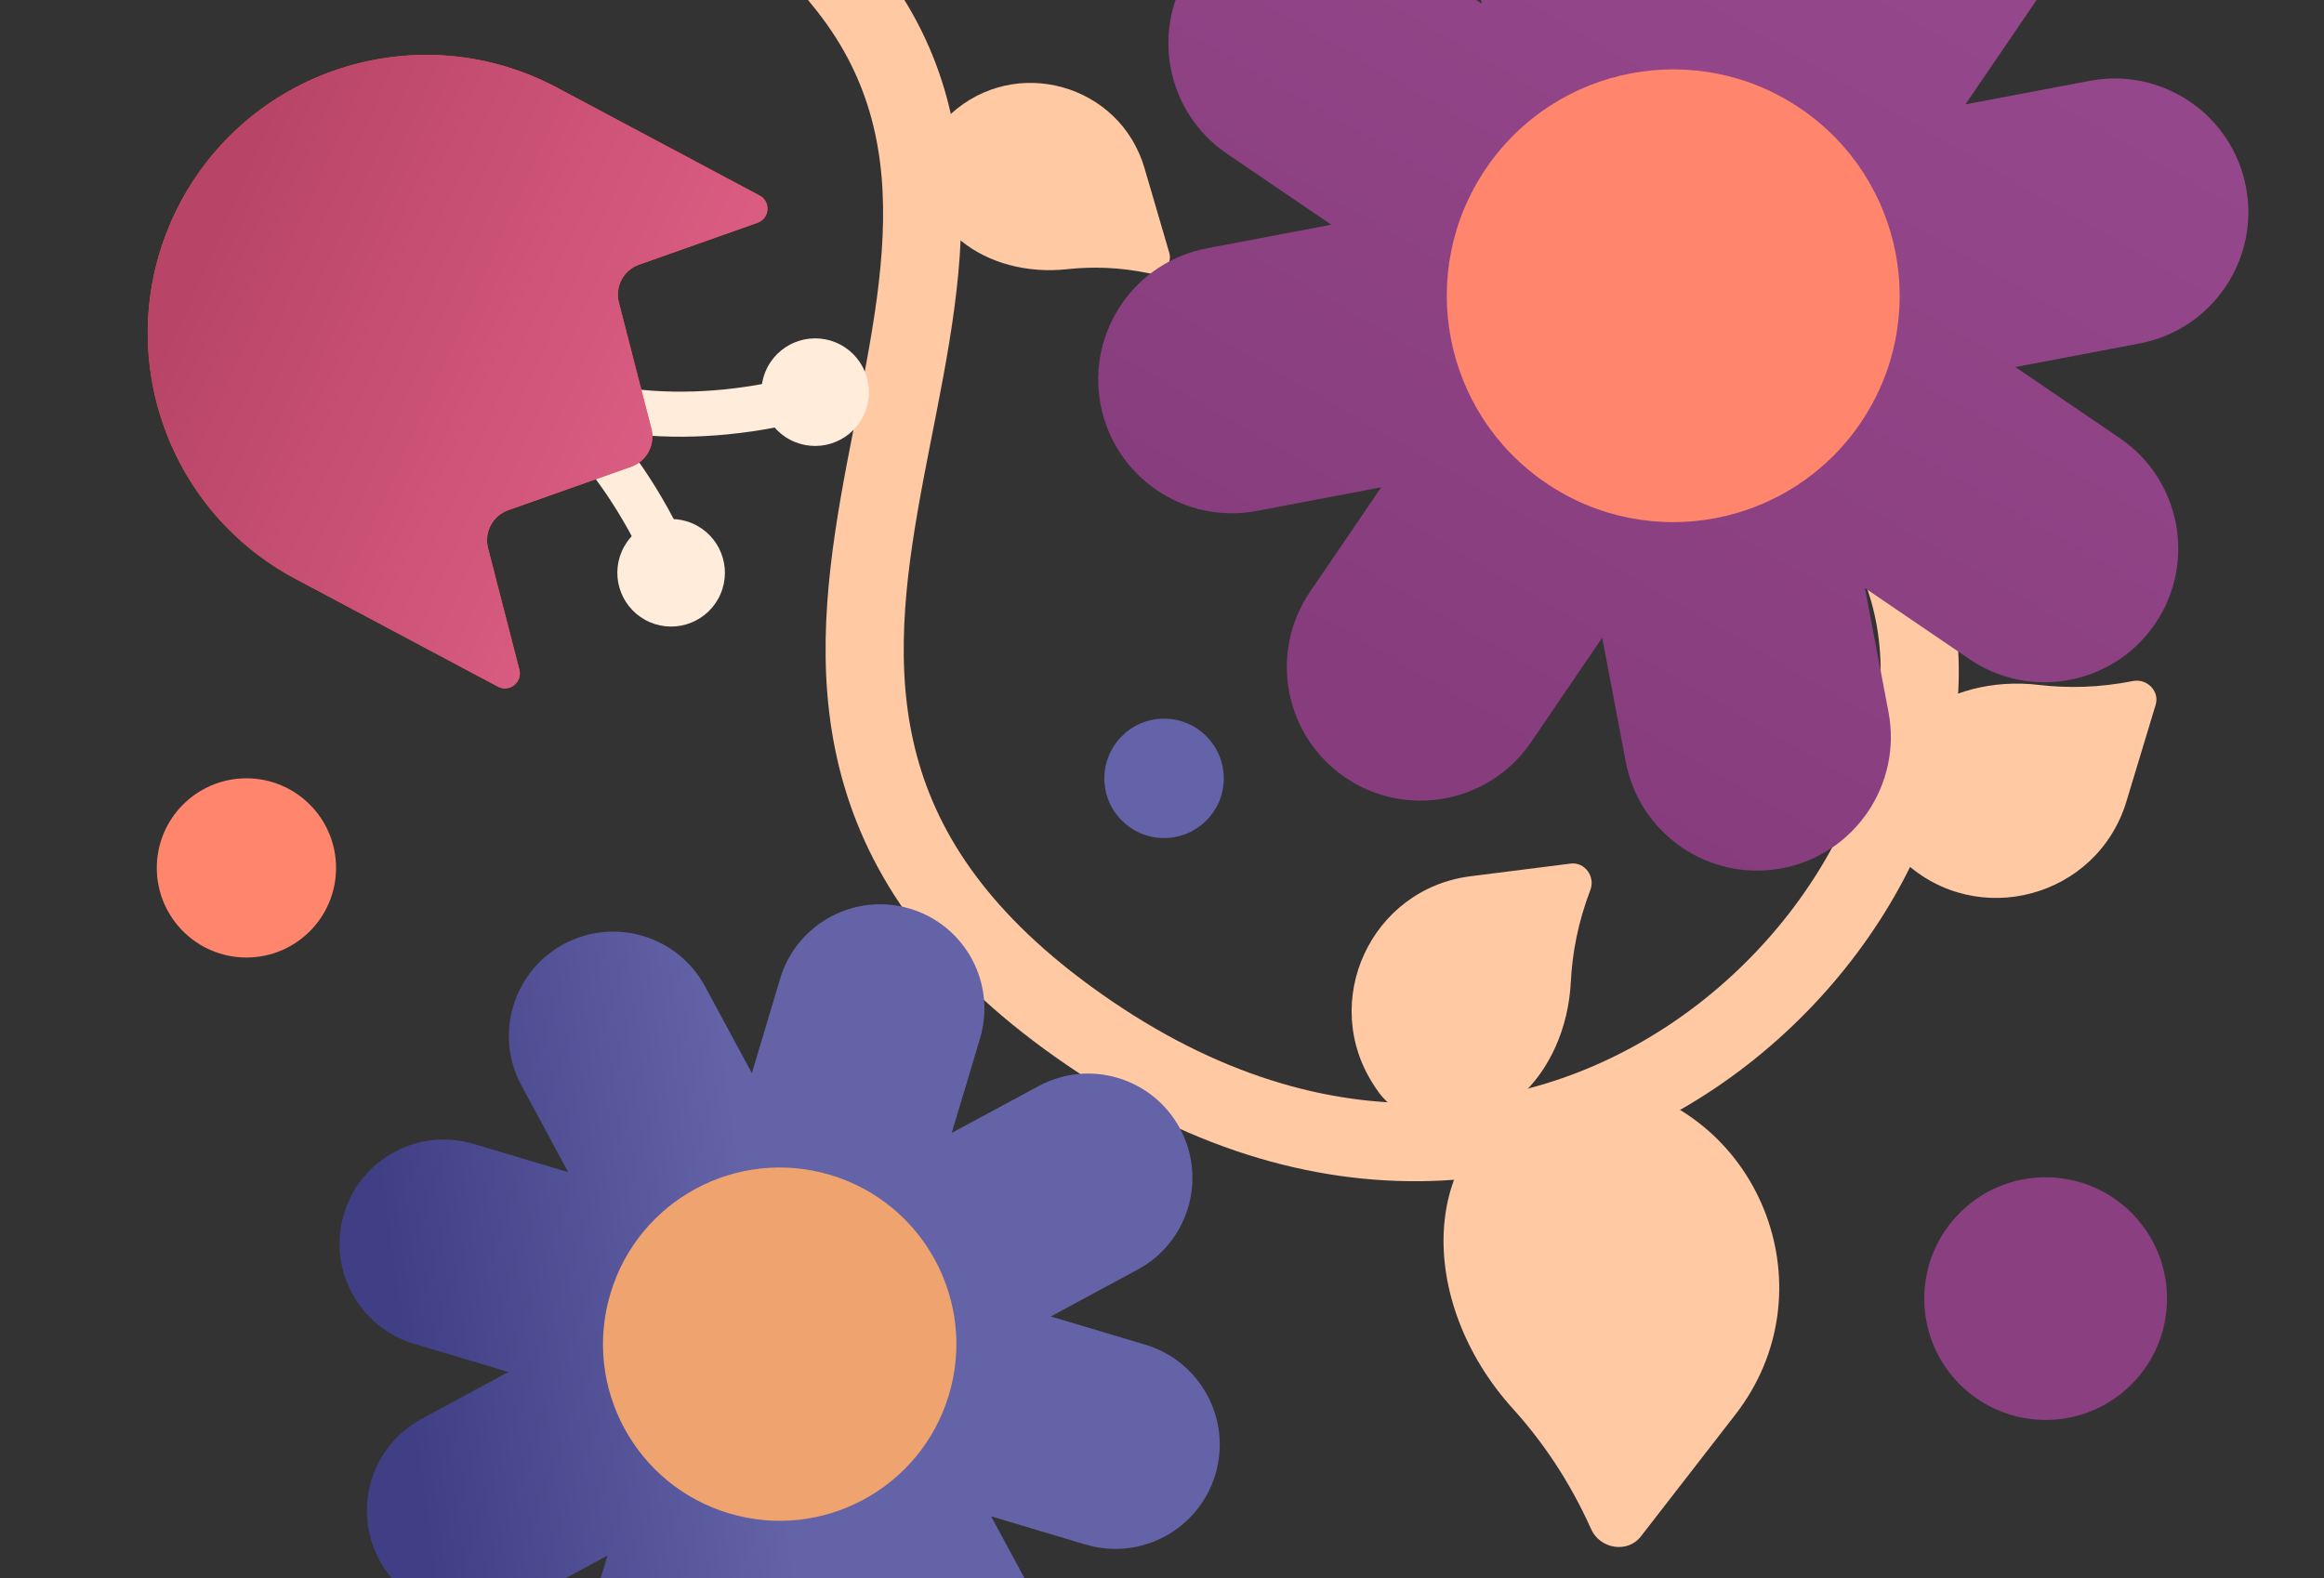<svg width="53" height="36" viewBox="0 0 53 36" fill="none" xmlns="http://www.w3.org/2000/svg">
<rect x="0" y="0" width="53" height="36" fill="#333333" stroke="none"/>
<g clip-path="url(#clip0_29_521)">
<path d="M21.68 2.603L21.617 2.661C21.414 2.847 21.272 3.088 21.209 3.355C20.781 5.153 22.499 6.341 24.336 6.141C24.916 6.078 25.539 6.095 26.209 6.235C26.487 6.294 26.746 6.039 26.666 5.767L26.102 3.838C25.541 1.916 23.157 1.25 21.68 2.603Z" fill="#FFC9A4"/>
<path d="M36.786 24.722L36.638 24.691C36.168 24.595 35.679 24.642 35.235 24.826C32.243 26.066 32.323 29.726 34.495 32.128C35.18 32.885 35.796 33.787 36.286 34.882C36.489 35.336 37.116 35.441 37.421 35.049L39.578 32.267C41.729 29.494 40.224 25.426 36.786 24.722Z" fill="#FFC9A4"/>
<path d="M31.34 24.768L31.394 24.85C31.567 25.113 31.815 25.317 32.105 25.437C34.062 26.247 35.717 24.518 35.823 22.404C35.857 21.736 35.989 21.035 36.269 20.302C36.385 19.999 36.143 19.66 35.821 19.7L33.538 19.989C31.261 20.276 30.076 22.853 31.34 24.768Z" fill="#FFC9A4"/>
<path d="M43.416 19.649L43.344 19.582C43.114 19.368 42.954 19.089 42.884 18.783C42.412 16.719 44.393 15.376 46.496 15.624C47.159 15.702 47.873 15.689 48.642 15.536C48.961 15.472 49.255 15.766 49.161 16.077L48.495 18.28C47.831 20.477 45.093 21.215 43.416 19.649Z" fill="#FFC9A4"/>
<path d="M5.754 -3.256C8.399 -4.664 14.819 -6.044 19.336 -0.293C24.982 6.896 13.754 16.022 24.861 23.579C35.967 31.136 46.147 19.617 43.295 12.803" stroke="#FFC9A4" stroke-width="1.782" stroke-linecap="round"/>
<path d="M20.752 20.729C22.011 21.105 22.726 22.43 22.35 23.689L21.705 25.844L23.685 24.776C24.841 24.152 26.284 24.584 26.908 25.74C27.532 26.896 27.101 28.339 25.944 28.963L23.964 30.031L26.119 30.675C27.378 31.052 28.093 32.378 27.717 33.636C27.34 34.895 26.015 35.61 24.756 35.234L22.602 34.59L23.67 36.569C24.294 37.725 23.862 39.168 22.706 39.792C21.55 40.415 20.106 39.984 19.483 38.828L18.413 36.844L17.768 39.002C17.392 40.261 16.066 40.976 14.807 40.599C13.549 40.223 12.833 38.897 13.21 37.639L13.854 35.486L11.876 36.553C10.72 37.177 9.277 36.745 8.653 35.589C8.029 34.433 8.461 32.989 9.617 32.366L11.595 31.298L9.442 30.654C8.183 30.277 7.468 28.952 7.844 27.693C8.221 26.434 9.546 25.719 10.805 26.096L12.959 26.74L11.891 24.761C11.267 23.605 11.699 22.162 12.855 21.538C14.011 20.914 15.454 21.346 16.078 22.502L17.147 24.482L17.791 22.326C18.168 21.067 19.493 20.352 20.752 20.729Z" fill="url(#paint0_linear_29_521)"/>
<circle cx="17.781" cy="30.663" r="4.029" transform="rotate(16.65 17.781 30.663)" fill="#EFA470"/>
<path d="M45.641 -4.237C47.033 -3.29 47.393 -1.393 46.446 -0.001L44.823 2.381L47.656 1.844C49.311 1.529 50.907 2.616 51.221 4.27C51.535 5.925 50.448 7.521 48.794 7.835L45.961 8.373L48.343 9.995C49.735 10.943 50.095 12.839 49.148 14.231C48.2 15.623 46.303 15.983 44.912 15.035L42.53 13.414L43.068 16.243C43.382 17.897 42.295 19.493 40.641 19.807C38.987 20.121 37.391 19.035 37.077 17.381L36.539 14.548L34.916 16.931C33.969 18.323 32.072 18.683 30.68 17.736C29.288 16.788 28.928 14.892 29.876 13.5L31.499 11.116L28.663 11.655C27.009 11.969 25.413 10.882 25.099 9.228C24.785 7.574 25.871 5.978 27.526 5.664L30.36 5.126L27.979 3.505C26.587 2.558 26.227 0.661 27.175 -0.731C28.123 -2.123 30.019 -2.483 31.411 -1.535L33.792 0.086L33.255 -2.746C32.941 -4.4 34.027 -5.995 35.681 -6.31C37.335 -6.624 38.932 -5.537 39.246 -3.883L39.783 -1.051L41.405 -3.433C42.353 -4.825 44.249 -5.185 45.641 -4.237Z" fill="url(#paint1_linear_29_521)"/>
<circle cx="38.159" cy="6.747" r="5.164" transform="rotate(34.248 38.159 6.747)" fill="#FF856C"/>
<path fill-rule="evenodd" clip-rule="evenodd" d="M18.147 9.653C15.479 10.265 12.521 10.074 9.806 8.126L10.405 7.29C12.826 9.027 15.464 9.214 17.918 8.651L18.147 9.653Z" fill="#FFECDB"/>
<path fill-rule="evenodd" clip-rule="evenodd" d="M15.585 12.281C14.404 9.812 12.413 7.616 9.199 6.702L8.918 7.691C11.784 8.506 13.571 10.454 14.658 12.725L15.585 12.281Z" fill="#FFECDB"/>
<circle cx="18.59" cy="8.946" r="1.227" transform="rotate(118.045 18.59 8.946)" fill="#FFECDB"/>
<circle cx="1.227" cy="1.227" r="1.227" transform="matrix(0.398 -0.917 -0.917 -0.398 15.942 14.68)" fill="#FFECDB"/>
<path d="M17.322 4.46C17.583 4.599 17.555 4.983 17.275 5.082L14.575 6.037C14.22 6.162 14.02 6.538 14.114 6.902L14.855 9.781C14.948 10.146 14.748 10.522 14.394 10.647L11.591 11.638C11.236 11.764 11.036 12.14 11.13 12.504L11.844 15.278C11.917 15.565 11.615 15.803 11.354 15.663L6.733 13.202C3.64 11.554 2.468 7.71 4.116 4.616C5.764 1.522 9.608 0.351 12.702 1.999L17.322 4.46Z" fill="#FF5521"/>
<path d="M17.322 4.46C17.583 4.599 17.555 4.983 17.275 5.082L14.575 6.037C14.22 6.162 14.02 6.538 14.114 6.902L14.855 9.781C14.948 10.146 14.748 10.522 14.394 10.647L11.591 11.638C11.236 11.764 11.036 12.14 11.13 12.504L11.844 15.278C11.917 15.565 11.615 15.803 11.354 15.663L6.733 13.202C3.64 11.554 2.468 7.71 4.116 4.616C5.764 1.522 9.608 0.351 12.702 1.999L17.322 4.46Z" fill="url(#paint2_linear_29_521)"/>
<circle cx="46.652" cy="29.624" r="2.768" fill="#8A3F80"/>
<circle cx="26.547" cy="17.756" r="1.362" fill="#6462A8"/>
<circle cx="5.62" cy="19.799" r="2.044" fill="#FF856C"/>
</g>
<defs>
<linearGradient id="paint0_linear_29_521" x1="8.982" y1="29.546" x2="22.865" y2="27.701" gradientUnits="userSpaceOnUse">
<stop stop-color="#403F85"/>
<stop offset="0.59" stop-color="#6463A8"/>
</linearGradient>
<linearGradient id="paint1_linear_29_521" x1="45.642" y1="-4.237" x2="33.451" y2="16.827" gradientUnits="userSpaceOnUse">
<stop stop-color="#98498E"/>
<stop offset="1" stop-color="#873D7D"/>
</linearGradient>
<linearGradient id="paint2_linear_29_521" x1="14.792" y1="10.304" x2="4.677" y2="5.789" gradientUnits="userSpaceOnUse">
<stop stop-color="#DA5C82"/>
<stop offset="1" stop-color="#B84568"/>
</linearGradient>
<clipPath id="clip0_29_521">
<rect width="53" height="36" fill="white"/>
</clipPath>
</defs>
</svg>
